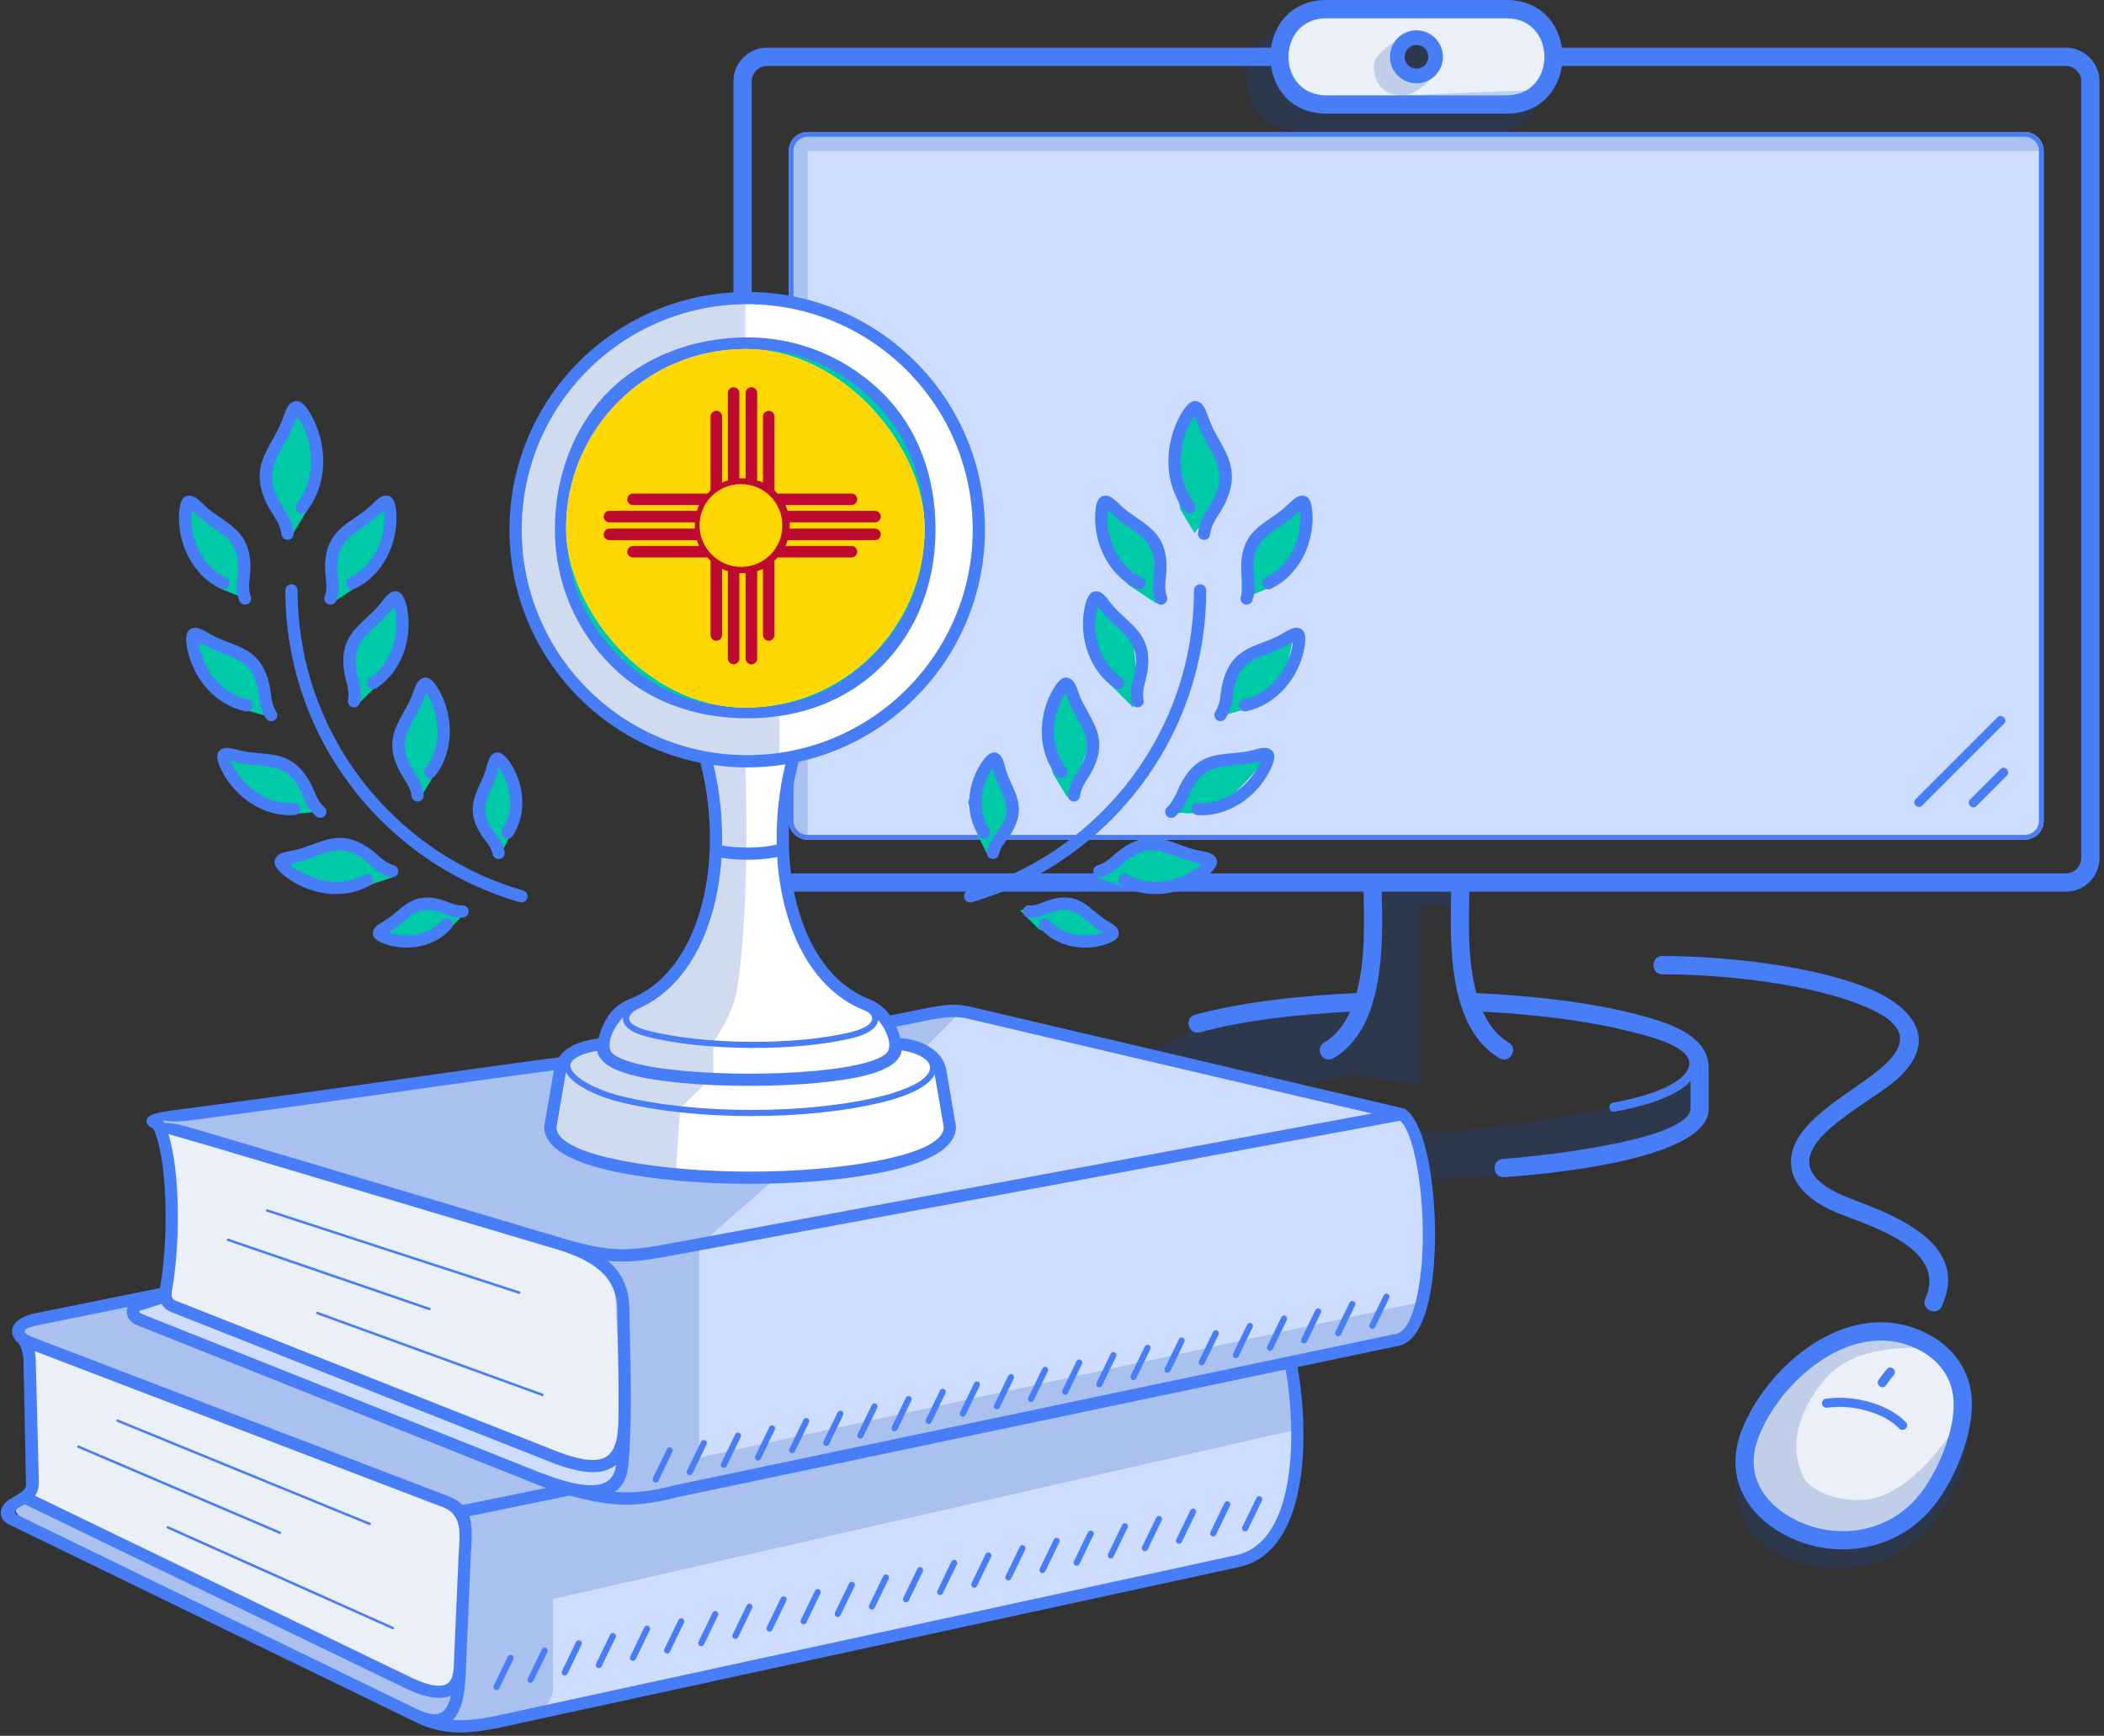 <svg width="223" height="184" viewBox="0 0 223 184" fill="none" xmlns="http://www.w3.org/2000/svg">
<rect x="0" y="0" width="223" height="184" fill="#333333" stroke="none"/>
<path d="M83.602 16C83.602 14.895 84.497 14 85.602 14H214.602C215.706 14 216.602 14.895 216.602 16V87C216.602 88.105 215.706 89 214.602 89H85.602C84.497 89 83.602 88.105 83.602 87V16Z" fill="#CEDDFF"/>
<path d="M101.462 107.083C101.224 107.028 100.977 107.017 100.735 107.051L15.602 119L61.539 132.337C61.907 132.443 62.235 132.653 62.487 132.94L65.107 135.934C65.426 136.299 65.602 136.767 65.602 137.251V152.681C65.602 153.481 65.125 154.204 64.389 154.519L62.863 155.174C62.376 155.383 61.825 155.389 61.332 155.192L17.627 137.71C17.283 137.573 16.909 137.533 16.544 137.596L3.059 139.921C2.767 139.971 2.508 140.14 2.344 140.386V140.386C1.962 140.959 2.206 141.738 2.847 141.99L47.334 159.501C48.099 159.802 48.602 160.54 48.602 161.362V177.146C48.602 177.964 48.104 178.699 47.344 179.003L46.92 179.173C46.399 179.381 45.813 179.361 45.308 179.117L3.217 158.797C2.839 158.615 2.391 158.658 2.055 158.91V158.91C1.387 159.411 1.48 160.439 2.227 160.812L44.405 181.902C44.536 181.967 44.673 182.018 44.815 182.053L48.156 182.889C48.449 182.962 48.755 182.968 49.051 182.906L131.519 165.622C131.899 165.542 132.248 165.354 132.523 165.079L135.673 161.928C135.953 161.649 136.143 161.293 136.22 160.906L137.542 154.299C137.581 154.101 137.591 153.898 137.57 153.697L136.785 146.245C136.68 145.246 137.331 144.325 138.307 144.091L148.056 141.751C148.709 141.594 149.24 141.121 149.469 140.49L150.999 136.283C151.067 136.095 151.107 135.899 151.117 135.699L151.583 126.376C151.595 126.127 151.561 125.879 151.483 125.643L149.395 119.38C149.209 118.822 148.787 118.374 148.24 118.155L146.745 117.557C146.649 117.519 146.551 117.488 146.451 117.465L101.462 107.083Z" fill="#CEDDFF"/>
<path fill-rule="evenodd" clip-rule="evenodd" d="M139.602 1L136.602 2.5L135.102 7L137.102 10L141.102 11.5H160.602L164.102 8.5L164.602 4.5L162.102 1H139.602ZM148.602 4.5L150.102 4L152.102 5V7.5L149.602 8L148.102 6.5L148.602 4.5Z" fill="#EBEFF8"/>
<path d="M203.102 142L199.102 141L193.102 143L186.602 149.5L184.602 155L186.602 160L192.102 163H199.102L204.102 159.5L207.602 152.5L208.102 147L206.102 143.5L203.102 142Z" fill="#EBEFF8"/>
<path d="M16.602 119.5L17.602 123.5L18.102 131L17.602 137.5L19.102 139L60.602 155H64.102L66.102 153L65.602 137L63.102 133.5L54.602 130.5L16.602 119.5Z" fill="#EBEFF8"/>
<path d="M2.602 142L3.102 145V158V159L45.102 179H48.102L49.102 161.5L48.102 159.5L2.602 142Z" fill="#EBEFF8"/>
<g style="mix-blend-mode:multiply" opacity="0.2">
<path d="M145.602 7C145.602 5.5 148.602 4 148.602 4H151.102L152.602 7C152.602 7 150.935 9.933 148.792 10.1L164.102 9.5C164.102 9.5 162.07 13.71 159.602 14H214.602L216.102 15L216.602 16H85.602V32.5L83.602 32V16L84.602 14.5L86.102 14H138.602C134.602 14 132.102 12 132.102 8C132.102 4.5 135.602 3 135.602 3L136.102 8.5L138.602 10.5L148.602 10.108C146.367 10.108 145.602 8.5 145.602 7Z" fill="#1B49AD"/>
<path d="M85.602 89V80.5L83.602 81V87L84.602 88.5L85.602 89Z" fill="#1B49AD"/>
<path d="M150.602 96H154.602V93.5H145.602V100L144.602 106L135.102 107L127.602 108.5L122.102 111.5L137.102 115L143.602 114L150.602 115V96Z" fill="#1B49AD"/>
<path d="M177.102 116L179.602 113L180.102 118L179.102 119.5C175.268 120.667 166.602 123.2 162.602 124C158.602 124.8 153.268 125 151.102 125L150.102 120H152.102C155.602 120 161.102 119 164.602 118.5C167.402 118.1 174.102 116.667 177.102 116Z" fill="#1B49AD"/>
<path d="M193.602 146C196.402 142.8 202.102 142.667 204.602 143L200.102 140.5L193.602 142L188.602 147C187.768 148.333 185.802 151.7 184.602 154.5C183.102 158 184.602 161.5 186.102 163C187.602 164.5 191.102 167 197.602 166C202.102 165.308 208.102 160 208.602 152L208.102 151L207.102 151.5C205.435 153.833 203.102 157 199.602 158.5C196.602 159.786 192.102 158.5 191.102 156.5C189.798 153.892 190.102 150 193.602 146Z" fill="#1B49AD"/>
</g>
<path d="M85.602 14.25H214.602C215.568 14.25 216.352 15.034 216.352 16V87C216.352 87.966 215.568 88.75 214.602 88.75H85.602C84.635 88.75 83.852 87.966 83.852 87V16C83.852 15.034 84.635 14.25 85.602 14.25Z" stroke="#477EF7" stroke-width="0.5"/>
<path d="M199.903 146.839C199.545 147.363 198.747 146.818 199.105 146.294C199.375 145.897 199.667 145.502 199.975 145.133C200.383 144.646 201.124 145.266 200.717 145.754C200.425 146.102 200.159 146.464 199.903 146.839ZM193.664 149.222C193.037 149.319 192.889 148.366 193.517 148.269C196.251 147.841 200.03 148.728 202.001 150.753C202.444 151.209 201.752 151.882 201.308 151.427C199.558 149.628 196.088 148.843 193.664 149.222ZM190.345 161.133C194.558 163.223 199.705 162.527 202.953 159.016C205.234 156.552 207.506 151.273 206.998 147.877C206.599 145.209 204.661 143.431 202.191 142.576C198.669 141.356 195.075 142.618 192.219 144.78C189.401 146.914 187.213 149.949 186.272 152.664C184.965 156.437 186.997 159.471 190.345 161.133ZM184.448 152.036C185.505 148.986 187.937 145.596 191.054 143.237C194.452 140.664 198.658 139.31 202.819 140.752C205.977 141.846 208.406 144.207 208.913 147.597C209.508 151.574 207.045 157.434 204.369 160.326C200.541 164.462 194.467 165.335 189.49 162.866C185.248 160.761 182.811 156.763 184.448 152.036ZM176.204 103.278C174.93 103.278 174.93 101.34 176.204 101.34C182.639 101.34 191.472 102.286 197.449 104.533C202.211 106.323 205.648 109.758 201.535 113.963C199.094 116.457 191.559 119.841 191.76 123.288C191.871 125.181 194.481 126.417 195.997 126.995C200.812 128.83 208.83 131.769 205.826 138.445C205.303 139.605 203.54 138.81 204.062 137.65C206.352 132.561 198.838 130.149 195.308 128.804C192.937 127.9 189.997 126.245 189.83 123.394C189.564 118.843 196.698 115.731 199.774 112.861C203.225 109.643 200.593 107.78 196.768 106.342C191.026 104.183 182.39 103.278 176.204 103.278ZM203.72 85.398C203.27 85.848 202.585 85.163 203.035 84.713L211.71 76.038C212.16 75.588 212.845 76.272 212.395 76.723L203.72 85.398ZM209.49 85.433C209.04 85.883 208.355 85.198 208.805 84.748L212.017 81.536C212.467 81.085 213.152 81.77 212.702 82.221L209.49 85.433ZM140.594 0H159.664C167.589 0 167.589 12.046 159.664 12.046H140.594C132.669 12.046 132.669 0 140.594 0ZM150.129 3.216C151.679 3.216 152.936 4.473 152.936 6.023C152.936 7.573 151.679 8.83 150.129 8.83C148.579 8.83 147.322 7.573 147.322 6.023C147.322 4.473 148.579 3.216 150.129 3.216ZM150.129 4.766C149.435 4.766 148.872 5.329 148.872 6.023C148.872 6.717 149.435 7.28 150.129 7.28C150.824 7.28 151.386 6.717 151.386 6.023C151.386 5.329 150.824 4.766 150.129 4.766ZM159.664 1.937H140.594C135.22 1.937 135.22 10.109 140.594 10.109H159.664C165.038 10.109 165.038 1.937 159.664 1.937Z" fill="#477EF7"/>
<path d="M173.102 109.427C169.092 108.357 163.534 107.573 157.166 107.235C157.789 108.624 158.668 109.779 159.901 110.506C160.995 111.147 160.019 112.812 158.925 112.171C153.491 108.971 153.683 100.184 153.804 94.645L153.806 94.517H146.452L146.455 94.645C146.576 100.183 146.767 108.971 141.333 112.171C140.24 112.812 139.263 111.147 140.357 110.506C141.591 109.779 142.469 108.624 143.093 107.235C137.877 107.511 132.222 108.077 127.172 109.422C125.943 109.746 125.451 107.877 126.68 107.553C132.09 106.112 138.194 105.528 143.781 105.267C144.68 101.909 144.601 98.22 144.527 94.755L144.521 94.517H83.429V92.58H218.962C219.853 92.58 220.586 91.847 220.586 90.956V8.616C220.586 7.725 219.853 6.992 218.962 6.992H165.102C163.827 6.992 163.827 5.054 165.102 5.054H218.962C220.923 5.054 222.524 6.655 222.524 8.616V90.956C222.524 92.917 220.923 94.517 218.962 94.517H155.737L155.732 94.756C155.658 98.221 155.579 101.91 156.478 105.267C163.312 105.587 169.302 106.412 173.594 107.557C176.459 108.322 181.097 109.583 181.1 113.21L181.103 117.127C181.103 117.496 181.126 117.794 181.03 118.162C179.745 123.089 163.545 124.493 159.435 124.783C158.166 124.873 158.03 122.943 159.299 122.853C162.491 122.628 177.493 121.097 179.071 117.957C179.198 117.705 179.173 117.489 179.173 117.219L179.171 114.61C177.402 116.48 173.554 117.41 171.141 117.832C170.514 117.942 170.348 116.988 170.975 116.879C173.037 116.518 177.703 115.463 178.853 113.439C180.212 111.047 174.478 109.794 173.102 109.427Z" fill="#477EF7"/>
<path d="M77.735 31.907V8.616C77.735 6.655 79.336 5.054 81.297 5.054H134.719C135.994 5.054 135.994 6.992 134.719 6.992H81.297C80.405 6.992 79.672 7.725 79.672 8.616V31.907H77.735Z" fill="#477EF7"/>
<path d="M72.602 32.5L78.602 31.5L84.102 32L89.602 34L95.602 38L100.102 43.5L103.102 49.5L103.602 57.5L102.102 65.5L98.102 71.5L91.602 77.5L84.102 80.5L83.102 88V93.5L84.602 98.5L87.102 103L91.102 106L93.602 107.5L94.602 110.5H96.102L99.102 112L100.602 119.5L98.102 122.5L87.102 124.5H71.602L62.602 123L59.102 121.5L58.102 119.5L59.102 113.5L60.602 111.5L63.602 110.5L65.602 107.5L67.602 106.5L72.102 102L75.102 95.5L75.602 87.5L74.602 80.5L65.602 77L57.602 69L54.602 59.5L55.102 51.5L57.602 43.5L61.102 39.5L67.102 34.5L72.602 32.5Z" fill="white"/>
<path d="M99.102 56C99.102 67.046 90.423 76 79.102 76C67.78 76 59.102 67.046 59.102 56C59.102 44.954 67.78 36 79.102 36C90.423 36 99.102 44.954 99.102 56Z" fill="#00C9A7"/>
<path d="M49.602 96.5L45.102 95.5L41.602 97.5L40.602 99L43.102 100L47.602 98.5L49.102 97L49.602 96.5Z" fill="#00C9A7"/>
<path d="M53.102 90.5L54.102 88.5L55.102 85L53.102 80.5L52.102 81.5L50.602 86.5L53.102 90.5Z" fill="#00C9A7"/>
<path d="M44.602 73L42.102 78.5L43.602 82.5L44.602 84.5L46.102 82L47.102 78L45.602 73.5L44.602 73Z" fill="#00C9A7"/>
<path d="M37.602 75L40.102 72.5L42.602 68V64H41.602L37.602 68L37.102 72.5L37.602 75Z" fill="#00C9A7"/>
<path d="M35.102 64L38.102 62L40.602 59L41.102 53.5L39.102 54.5L35.602 57.5L35.102 62V64Z" fill="#00C9A7"/>
<path d="M31.102 56.5L32.602 54L33.602 49.5L32.602 45L31.602 43.5L30.602 44.5L28.102 50L29.102 54L31.102 56.5Z" fill="#00C9A7"/>
<path d="M26.102 63.5L23.602 62.5L20.102 58.5L19.602 54L20.102 53L24.602 56.5L26.102 60V63.5Z" fill="#00C9A7"/>
<path d="M28.602 76L25.102 75L21.602 72L20.602 67.5L22.102 68L26.602 70L28.602 76Z" fill="#00C9A7"/>
<path d="M34.102 86.5L33.602 86C32.935 86.167 31.202 86.4 29.602 86C28.002 85.6 24.935 82.167 23.602 80.5L24.602 80L30.102 81L32.102 82.5L34.102 86V86.5Z" fill="#00C9A7"/>
<path d="M41.602 93L38.602 94L32.602 93.5L30.102 91.5L32.602 90.5L36.102 89.5L39.102 90.5L41.602 93Z" fill="#00C9A7"/>
<path d="M108.102 96.5L112.602 95.5L116.102 97.5L117.102 99L114.602 100L110.102 98.5L108.602 97L108.102 96.5Z" fill="#00C9A7"/>
<path d="M104.602 90.5L103.602 88.5L102.602 85L104.602 80.5L105.602 81.5L107.102 86.5L104.602 90.5Z" fill="#00C9A7"/>
<path d="M113.102 73L115.602 78.5L114.102 82.5L113.102 84.5L111.602 82L110.602 78L112.102 73.5L113.102 73Z" fill="#00C9A7"/>
<path d="M120.102 75L117.602 72.5L115.102 68V64H116.102L120.102 68L120.602 72.5L120.102 75Z" fill="#00C9A7"/>
<path d="M122.602 64L119.602 62L117.102 59L116.602 53.5L118.602 54.5L122.102 57.5L122.602 62V64Z" fill="#00C9A7"/>
<path d="M126.602 56.5L125.102 54L124.102 49.5L125.102 45L126.102 43.5L127.102 44.5L129.602 50L128.602 54L126.602 56.5Z" fill="#00C9A7"/>
<path d="M131.602 63.5L134.102 62.5L137.602 58.5L138.102 54L137.602 53L133.102 56.5L131.602 60V63.5Z" fill="#00C9A7"/>
<path d="M129.102 76L132.602 75L136.102 72L137.102 67.5L135.602 68L131.102 70L129.102 76Z" fill="#00C9A7"/>
<path d="M123.602 86.5L124.102 86C124.768 86.167 126.502 86.4 128.102 86C129.702 85.6 132.768 82.167 134.102 80.5L133.102 80L127.602 81L125.602 82.5L123.602 86V86.5Z" fill="#00C9A7"/>
<path d="M116.102 93L119.102 94L125.102 93.5L127.602 91.5L125.102 90.5L121.602 89.5L118.602 90.5L116.102 93Z" fill="#00C9A7"/>
<g style="mix-blend-mode:multiply" opacity="0.2">
<path d="M78.999 31.5V36L71.602 37.5L65.102 41.5L61.602 46.5L59.102 53.5L59.602 60.5L62.102 66.5L66.602 72L74.102 75.5L79.602 76H82.602V80.5L78.999 81C78.999 81 79.602 95.5 78.102 105C77.704 107.515 75.602 110.5 75.602 110.5V114L72.102 117.5L71.602 124.5L70.44 124.355L70.602 125H82.102L74.102 132V154.5L150.602 138L149.102 142L136.602 144.5L137.602 151.5L58.602 169.5V179.5L57.602 181.5L49.102 183.5L44.602 182L0.602 161V159.5L2.602 159L44.602 179H48.102L49.102 161L46.602 159L2.602 142L1.602 140.5L15.602 137.5L14.102 139L24.602 143.5L61.102 158L64.602 157.5L66.102 154.5L65.102 135.5L62.602 133L16.102 119L58.602 112.5L59.39 112.988L59.602 112L63.602 110.5L65.102 107.5L69.102 105L72.602 101.5L75.602 94.5V87.5L74.602 80L69.102 78.5L61.102 73L56.102 65L54.602 57L55.102 50L59.102 42L65.102 36L72.602 32.5L78.999 31.5Z" fill="#1B49AD"/>
<path d="M97.602 111.5L101.602 107.5L100.602 107L94.102 108L94.602 110.5L97.602 111.5Z" fill="#1B49AD"/>
</g>
<path d="M148.723 117.483C148.792 117.5 148.857 117.527 148.916 117.565L148.92 117.566C150.21 118.396 151.15 121.153 151.652 124.548C152.073 127.402 152.21 130.749 152 133.759C151.834 136.12 151.199 142.223 148.086 142.692L137.539 144.906C138.281 149.312 138.497 154.854 137.344 159.155C136.396 162.69 134.53 165.416 131.296 166.119L52.484 183.233L52.464 183.236C50.787 183.549 49.33 183.712 47.928 183.611C46.399 183.5 45.042 183.081 43.695 182.373L0.995 161.616L0.994 161.617C-0.097 161.097 -0.207 160.063 0.64 159.229C0.944 158.931 1.525 158.647 2.005 158.336C2.938 157.732 2.758 157.555 2.738 156.546L2.489 144.092C2.484 143.844 2.426 143.586 2.367 143.335C2.269 142.914 2.121 142.531 1.902 142.32C1.895 142.313 1.888 142.306 1.881 142.299C1.764 142.196 1.666 142.091 1.586 141.984C1.34 141.656 1.248 141.311 1.296 140.963C1.341 140.632 1.512 140.328 1.796 140.065C2.199 139.692 2.866 139.387 3.739 139.21L16.956 136.533C16.96 136.514 16.963 136.494 16.967 136.475C17.47 133.627 17.66 129.962 17.5 126.653C17.36 123.754 16.956 121.15 16.264 119.654C15.773 119.417 15.526 119.168 15.53 118.844C15.54 118.047 16.893 117.874 19.662 117.521C20.445 117.421 21.366 117.304 22.553 117.143H22.555C27.052 116.544 31.503 115.928 35.91 115.319C42.128 114.459 52.484 112.944 59.263 112.08C59.617 112.035 59.941 112.286 59.986 112.641C60.03 112.995 59.779 113.319 59.425 113.364C52.84 114.203 42.395 115.73 36.088 116.603C31.81 117.194 27.489 117.792 22.725 118.426C21.69 118.567 20.682 118.696 19.824 118.805C18.564 118.966 17.709 118.818 17.244 118.765C17.282 118.808 17.316 118.856 17.343 118.909C17.36 118.942 17.376 118.976 17.392 119.01C17.837 119.032 18.54 119.072 19.493 119.342C20.412 119.602 21.526 119.918 22.784 120.292L57.484 130.622C57.649 130.67 57.737 130.696 57.824 130.721C58.426 130.895 59.052 131.075 59.68 131.276C65.171 132.904 66.829 132.595 72.066 131.618C72.357 131.564 72.66 131.507 72.975 131.449L145.415 118.038L102.677 108.007C101.126 107.643 100.123 107.855 98.682 108.087C98.539 108.11 94.83 108.87 94.677 108.893C93.832 109.016 93.645 107.732 94.489 107.609C94.712 107.575 98.483 106.805 98.682 106.773C100.268 106.514 101.175 106.322 102.973 106.744L148.717 117.48L148.723 117.483ZM128.253 56.672C128.202 57.026 127.874 57.273 127.519 57.222C127.165 57.172 126.919 56.844 126.969 56.489C127.138 55.312 127.554 54.659 128.028 53.914C128.319 53.456 128.636 52.959 128.915 52.246C129.726 50.173 128.921 48.74 128.068 47.223C127.698 46.563 127.319 45.89 127.026 45.119C126.973 44.979 126.914 44.818 126.859 44.664C126.669 44.145 126.615 43.977 126.296 44.529C125.488 45.924 125.074 47.573 125.134 49.191C125.19 50.694 125.657 52.166 126.6 53.374C126.82 53.655 126.77 54.062 126.489 54.282C126.207 54.502 125.8 54.452 125.58 54.17C124.46 52.736 123.905 51 123.84 49.236C123.771 47.377 124.247 45.482 125.174 43.879C125.932 42.57 126.541 42.301 127.156 42.657C127.601 42.914 127.814 43.5 128.076 44.223C128.125 44.356 128.175 44.495 128.239 44.662C128.493 45.331 128.85 45.966 129.2 46.589C130.206 48.38 131.157 50.072 130.123 52.718C129.803 53.534 129.447 54.094 129.119 54.609C128.727 55.225 128.383 55.765 128.253 56.672ZM105.872 90.556C105.792 90.905 105.444 91.123 105.096 91.044C104.747 90.964 104.529 90.616 104.608 90.267C104.815 89.368 105.174 88.898 105.582 88.361C105.825 88.042 106.089 87.695 106.327 87.211C107.021 85.796 106.53 84.719 106.01 83.58C105.77 83.056 105.526 82.52 105.357 81.934C105.222 81.462 105.3 81.243 104.977 81.772C104.417 82.691 104.081 83.731 104.031 84.79C103.981 85.874 104.227 86.96 104.831 87.882C105.028 88.182 104.944 88.584 104.644 88.781C104.344 88.977 103.942 88.893 103.746 88.593C102.985 87.432 102.675 86.078 102.737 84.735C102.803 83.319 103.283 81.913 104.086 80.76C104.799 79.736 105.341 79.572 105.863 79.935C106.227 80.189 106.356 80.662 106.514 81.245C106.546 81.366 106.581 81.492 106.606 81.579C106.753 82.092 106.972 82.572 107.187 83.042C107.838 84.468 108.453 85.815 107.488 87.779C107.188 88.39 106.888 88.785 106.612 89.147C106.294 89.565 106.016 89.931 105.872 90.556ZM114.468 84.406C114.418 84.761 114.089 85.007 113.735 84.957C113.38 84.906 113.134 84.578 113.184 84.224C113.336 83.169 113.707 82.586 114.13 81.922C114.385 81.521 114.662 81.086 114.906 80.463C115.608 78.668 114.906 77.419 114.163 76.097C113.835 75.513 113.5 74.916 113.239 74.23C113.193 74.109 113.141 73.966 113.091 73.829C113.044 73.698 112.957 73.332 112.732 73.721C112.026 74.939 111.665 76.38 111.717 77.793C111.766 79.104 112.173 80.387 112.995 81.439C113.215 81.721 113.165 82.127 112.883 82.347C112.601 82.567 112.195 82.517 111.975 82.236C110.976 80.957 110.482 79.41 110.423 77.839C110.362 76.184 110.785 74.497 111.611 73.071C112.307 71.868 112.878 71.626 113.463 71.965C113.879 72.206 114.072 72.735 114.308 73.387C114.351 73.503 114.395 73.624 114.451 73.773C114.673 74.358 114.987 74.916 115.295 75.463C116.192 77.059 117.039 78.568 116.113 80.935C115.829 81.661 115.512 82.159 115.221 82.617C114.88 83.153 114.581 83.623 114.468 84.406ZM121.212 74.223C121.273 74.576 121.037 74.912 120.684 74.974C120.331 75.035 119.995 74.799 119.933 74.446C119.75 73.399 119.922 72.73 120.117 71.966C120.236 71.505 120.364 71.004 120.402 70.339C120.512 68.413 119.457 67.444 118.34 66.418C117.846 65.964 117.341 65.5 116.882 64.931C116.82 64.855 116.716 64.722 116.616 64.594C116.534 64.489 116.334 64.166 116.242 64.604C115.95 65.981 116.054 67.462 116.543 68.789C116.996 70.021 117.781 71.115 118.888 71.858C119.185 72.057 119.264 72.459 119.065 72.756C118.866 73.053 118.464 73.132 118.167 72.933C116.819 72.028 115.868 70.711 115.325 69.236C114.753 67.683 114.631 65.948 114.973 64.335C115.262 62.974 115.73 62.567 116.391 62.708C116.86 62.807 117.208 63.251 117.636 63.798C117.702 63.882 117.772 63.971 117.891 64.119C118.286 64.608 118.757 65.04 119.218 65.464C120.566 66.703 121.841 67.873 121.696 70.41C121.651 71.191 121.505 71.761 121.371 72.286C121.213 72.9 121.075 73.44 121.212 74.223ZM123.679 63.246C123.79 63.587 123.603 63.953 123.263 64.063C122.922 64.174 122.557 63.988 122.446 63.647C122.113 62.635 122.187 61.949 122.27 61.168C122.321 60.695 122.376 60.181 122.318 59.515C122.15 57.594 120.967 56.788 119.715 55.934C119.165 55.558 118.602 55.175 118.06 54.672C117.877 54.502 117.81 54.439 117.747 54.379C117.521 54.187 117.406 53.991 117.377 54.439C117.286 55.846 117.601 57.297 118.275 58.538C118.901 59.692 119.836 60.662 121.039 61.239C121.361 61.393 121.498 61.779 121.344 62.101C121.19 62.424 120.803 62.56 120.481 62.406C119.018 61.704 117.888 60.538 117.139 59.157C116.348 57.7 115.977 56.001 116.083 54.358C116.173 52.969 116.577 52.499 117.251 52.542C117.732 52.573 118.139 52.962 118.64 53.44C118.772 53.566 118.909 53.697 118.938 53.724C119.393 54.145 119.925 54.508 120.446 54.863C121.96 55.896 123.39 56.872 123.612 59.403C123.68 60.18 123.617 60.766 123.559 61.305C123.491 61.938 123.432 62.494 123.679 63.246ZM132.744 63.647C132.633 63.988 132.268 64.174 131.927 64.063C131.587 63.953 131.4 63.587 131.511 63.246C131.758 62.494 131.699 61.938 131.631 61.305C131.573 60.766 131.511 60.18 131.579 59.403C131.8 56.872 133.23 55.896 134.744 54.863C135.265 54.508 135.797 54.145 136.252 53.724C136.282 53.696 136.418 53.566 136.55 53.44C137.051 52.962 137.458 52.573 137.939 52.542C138.613 52.499 139.017 52.969 139.107 54.358C139.213 56.001 138.842 57.7 138.051 59.157C137.302 60.538 136.172 61.704 134.709 62.406C134.387 62.56 134 62.424 133.846 62.101C133.692 61.779 133.829 61.393 134.151 61.239C135.354 60.662 136.289 59.692 136.915 58.538C137.589 57.297 137.904 55.846 137.813 54.439C137.784 53.991 137.784 54.158 137.443 54.379C137.38 54.439 137.312 54.503 137.13 54.672C136.588 55.175 136.025 55.558 135.475 55.934C134.223 56.788 133.04 57.594 132.872 59.515C132.814 60.181 132.869 60.695 132.92 61.168C133.003 61.949 133.077 62.635 132.744 63.647ZM129.904 76.143C129.716 76.447 129.317 76.541 129.013 76.353C128.709 76.165 128.615 75.767 128.803 75.463C129.218 74.792 129.29 74.237 129.373 73.605C129.443 73.07 129.519 72.489 129.769 71.744C130.578 69.333 132.197 68.72 133.91 68.071C134.492 67.851 135.086 67.626 135.64 67.316C135.8 67.226 135.9 67.168 135.997 67.112C136.597 66.764 137.084 66.481 137.555 66.563C138.223 66.679 138.507 67.231 138.269 68.6C137.986 70.225 137.229 71.791 136.12 73.021C135.066 74.189 133.694 75.058 132.106 75.397C131.756 75.472 131.412 75.248 131.338 74.898C131.263 74.547 131.487 74.203 131.838 74.129C133.142 73.85 134.277 73.127 135.156 72.153C136.103 71.103 136.749 69.767 136.99 68.382C137.067 67.942 136.93 68.125 136.646 68.233C136.51 68.312 136.367 68.395 136.274 68.447C135.643 68.8 134.998 69.045 134.367 69.284C132.949 69.821 131.61 70.328 130.997 72.155C130.786 72.783 130.718 73.299 130.657 73.772C130.555 74.551 130.466 75.234 129.904 76.143ZM124.58 86.528C124.316 86.77 123.906 86.753 123.664 86.49C123.422 86.226 123.439 85.816 123.702 85.574C124.284 85.039 124.504 84.526 124.754 83.941C124.966 83.445 125.196 82.905 125.64 82.254C127.071 80.153 128.795 80 130.62 79.839C131.248 79.784 131.89 79.727 132.49 79.582C132.666 79.54 132.78 79.51 132.889 79.482C133.56 79.31 134.104 79.17 134.538 79.377C135.147 79.669 135.27 80.276 134.671 81.53C133.959 83.017 132.806 84.32 131.406 85.203C130.076 86.042 128.521 86.508 126.903 86.406C126.545 86.383 126.274 86.075 126.296 85.718C126.319 85.361 126.627 85.089 126.984 85.112C128.317 85.196 129.607 84.807 130.716 84.107C131.912 83.353 132.896 82.241 133.503 80.972C133.718 80.519 133.51 80.731 132.794 80.841C132.073 81.014 131.395 81.074 130.731 81.133C129.221 81.266 127.795 81.392 126.71 82.985C126.338 83.532 126.134 84.009 125.946 84.448C125.637 85.172 125.366 85.806 124.58 86.528ZM116.707 92.966C116.365 93.069 116.004 92.876 115.9 92.534C115.797 92.192 115.99 91.831 116.332 91.728C117.08 91.499 117.502 91.128 117.982 90.706C118.385 90.352 118.823 89.967 119.51 89.567C121.704 88.29 123.325 88.896 125.041 89.538C125.622 89.755 126.216 89.977 126.842 90.11C126.949 90.133 127.1 90.163 127.243 90.191C127.924 90.325 128.475 90.433 128.779 90.81C129.203 91.335 129.052 91.937 127.969 92.81C126.686 93.845 125.084 94.523 123.438 94.716C121.879 94.9 120.276 94.649 118.859 93.857C118.547 93.684 118.434 93.29 118.608 92.977C118.782 92.665 119.176 92.552 119.489 92.726C120.654 93.376 121.986 93.581 123.291 93.428C124.695 93.263 126.062 92.684 127.157 91.8C127.526 91.56 127.292 91.57 126.573 91.379C125.87 91.229 125.223 90.987 124.589 90.751C123.169 90.22 121.827 89.718 120.159 90.689C119.593 91.018 119.2 91.363 118.839 91.68C118.251 92.198 117.735 92.651 116.707 92.966ZM109.041 97.26C108.684 97.245 108.407 96.943 108.422 96.586C108.438 96.228 108.74 95.951 109.097 95.967C109.677 95.993 110.064 95.839 110.505 95.664C110.898 95.507 111.326 95.337 111.937 95.223C113.931 94.851 114.978 95.734 116.086 96.668C116.444 96.969 116.81 97.277 117.231 97.536C117.372 97.623 117.437 97.662 117.498 97.698C117.984 97.987 118.378 98.222 118.519 98.625C118.722 99.207 118.437 99.667 117.321 100.057C116.094 100.486 114.726 100.565 113.454 100.273C112.243 99.996 111.114 99.382 110.267 98.415C110.032 98.146 110.059 97.737 110.328 97.501C110.597 97.266 111.006 97.293 111.241 97.562C111.897 98.312 112.784 98.79 113.743 99.01C114.625 99.213 115.553 99.148 116.439 98.972C117.099 98.841 116.854 98.853 116.339 98.505C115.952 98.245 115.6 97.948 115.254 97.657C114.387 96.926 113.568 96.236 112.171 96.497C111.682 96.588 111.317 96.733 110.981 96.867C110.402 97.097 109.893 97.299 109.041 97.26ZM126.546 62.587C126.546 62.229 126.837 61.938 127.196 61.938C127.554 61.938 127.845 62.229 127.845 62.587C127.845 70.331 125.283 77.479 120.961 83.231C116.536 89.119 110.263 93.541 103.002 95.636C102.659 95.734 102.301 95.535 102.203 95.192C102.105 94.849 102.304 94.491 102.647 94.393C109.631 92.377 115.666 88.122 119.926 82.455C124.083 76.924 126.546 70.044 126.546 62.587ZM31.122 56.489C31.173 56.844 30.926 57.172 30.572 57.222C30.217 57.273 29.889 57.026 29.839 56.672C29.709 55.765 29.364 55.225 28.973 54.609C28.645 54.094 28.288 53.534 27.969 52.718C26.934 50.072 27.885 48.38 28.892 46.589C29.241 45.967 29.598 45.331 29.853 44.662C29.916 44.495 29.967 44.356 30.015 44.223C30.277 43.501 30.491 42.914 30.935 42.657C31.55 42.301 32.16 42.57 32.917 43.879C33.845 45.482 34.32 47.377 34.251 49.236C34.186 51.001 33.632 52.736 32.511 54.17C32.291 54.452 31.884 54.502 31.603 54.282C31.321 54.062 31.271 53.655 31.491 53.374C32.435 52.166 32.902 50.694 32.957 49.191C33.017 47.573 32.603 45.924 31.796 44.529C31.442 44.001 31.393 44.332 31.065 45.119C30.772 45.89 30.394 46.564 30.023 47.223C29.171 48.74 28.365 50.173 29.176 52.246C29.455 52.959 29.772 53.456 30.063 53.914C30.537 54.659 30.953 55.312 31.122 56.489ZM53.483 90.267C53.563 90.616 53.345 90.964 52.996 91.044C52.647 91.124 52.299 90.905 52.219 90.556C52.075 89.931 51.797 89.565 51.479 89.148C51.203 88.785 50.903 88.39 50.603 87.779C49.638 85.815 50.254 84.468 50.904 83.042C51.119 82.572 51.338 82.092 51.486 81.579C51.511 81.492 51.545 81.366 51.578 81.246C51.736 80.662 51.864 80.189 52.228 79.935C52.75 79.572 53.292 79.736 54.005 80.76C54.808 81.913 55.288 83.319 55.354 84.735C55.417 86.078 55.106 87.432 54.346 88.593C54.15 88.893 53.748 88.977 53.448 88.781C53.148 88.584 53.064 88.182 53.26 87.882C53.864 86.96 54.111 85.874 54.06 84.79C54.012 83.757 53.694 82.727 53.159 81.839C52.765 81.185 52.947 81.193 52.734 81.934C52.565 82.521 52.321 83.056 52.082 83.58C51.561 84.719 51.07 85.796 51.765 87.211C52.003 87.695 52.267 88.042 52.509 88.361C52.918 88.898 53.276 89.368 53.483 90.267ZM44.907 84.224C44.957 84.578 44.711 84.906 44.356 84.957C44.002 85.007 43.674 84.761 43.623 84.406C43.511 83.623 43.212 83.153 42.87 82.617C42.579 82.159 42.262 81.661 41.978 80.935C41.052 78.567 41.9 77.059 42.797 75.463C43.104 74.916 43.418 74.357 43.64 73.773C43.697 73.624 43.741 73.503 43.783 73.387C44.02 72.735 44.212 72.206 44.628 71.965C45.213 71.626 45.784 71.868 46.481 73.071C47.306 74.497 47.73 76.184 47.668 77.839C47.61 79.41 47.116 80.957 46.117 82.236C45.897 82.517 45.49 82.567 45.208 82.347C44.927 82.127 44.877 81.721 45.097 81.439C45.919 80.387 46.325 79.104 46.374 77.793C46.427 76.38 46.065 74.94 45.359 73.721C45.159 73.353 45.064 73.768 44.853 74.23C44.592 74.916 44.256 75.513 43.928 76.097C43.185 77.419 42.484 78.668 43.186 80.463C43.429 81.086 43.707 81.521 43.961 81.922C44.385 82.586 44.756 83.169 44.907 84.224ZM38.158 74.446C38.097 74.799 37.76 75.035 37.407 74.974C37.054 74.912 36.818 74.576 36.88 74.223C37.017 73.44 36.878 72.901 36.721 72.286C36.586 71.761 36.44 71.191 36.395 70.41C36.251 67.873 37.525 66.703 38.873 65.464C39.334 65.04 39.806 64.608 40.2 64.12C40.32 63.971 40.389 63.883 40.455 63.798C40.883 63.251 41.231 62.807 41.7 62.708C42.362 62.568 42.83 62.975 43.118 64.335C43.46 65.948 43.339 67.683 42.766 69.236C42.223 70.711 41.272 72.028 39.924 72.934C39.627 73.133 39.225 73.053 39.026 72.756C38.827 72.459 38.906 72.057 39.203 71.858C40.31 71.115 41.095 70.021 41.548 68.79C42.038 67.462 42.141 65.981 41.849 64.604C41.791 64.218 41.554 64.611 41.209 64.931C40.75 65.501 40.245 65.964 39.751 66.418C38.634 67.444 37.579 68.413 37.689 70.339C37.727 71.004 37.856 71.505 37.974 71.966C38.17 72.73 38.341 73.399 38.158 74.446ZM35.645 63.647C35.535 63.988 35.169 64.174 34.828 64.063C34.488 63.953 34.302 63.587 34.412 63.246C34.66 62.494 34.6 61.939 34.532 61.305C34.474 60.766 34.412 60.18 34.48 59.404C34.702 56.872 36.132 55.896 37.645 54.864C38.166 54.508 38.699 54.145 39.153 53.724C39.182 53.697 39.319 53.566 39.451 53.44C39.952 52.962 40.359 52.574 40.84 52.542C41.514 52.499 41.918 52.969 42.008 54.358C42.114 56.001 41.744 57.7 40.953 59.157C40.203 60.538 39.074 61.704 37.61 62.406C37.288 62.56 36.902 62.424 36.748 62.102C36.593 61.779 36.73 61.393 37.052 61.239C38.255 60.662 39.19 59.692 39.816 58.538C40.49 57.297 40.805 55.846 40.714 54.439C40.697 53.996 40.411 54.324 40.031 54.672C39.489 55.175 38.927 55.559 38.376 55.934C37.124 56.788 35.942 57.595 35.774 59.515C35.715 60.181 35.77 60.696 35.821 61.168C35.905 61.95 35.978 62.635 35.645 63.647ZM26.58 63.246C26.691 63.587 26.505 63.953 26.164 64.063C25.824 64.174 25.458 63.988 25.347 63.647C25.015 62.635 25.088 61.949 25.172 61.168C25.222 60.696 25.277 60.181 25.219 59.515C25.051 57.594 23.868 56.788 22.616 55.934C22.066 55.558 21.504 55.175 20.961 54.672C20.704 54.431 20.317 53.848 20.279 54.439C20.188 55.846 20.503 57.297 21.176 58.538C21.803 59.692 22.737 60.662 23.941 61.239C24.263 61.393 24.399 61.779 24.245 62.102C24.091 62.424 23.705 62.56 23.382 62.406C21.919 61.704 20.79 60.538 20.04 59.157C19.249 57.7 18.879 56.001 18.985 54.358C19.074 52.969 19.479 52.499 20.152 52.542C20.633 52.574 21.04 52.962 21.541 53.44C21.673 53.566 21.81 53.696 21.839 53.724C22.294 54.145 22.826 54.508 23.347 54.864C24.861 55.896 26.291 56.872 26.513 59.403C26.581 60.18 26.518 60.766 26.46 61.305C26.392 61.939 26.333 62.494 26.58 63.246ZM29.289 75.463C29.477 75.767 29.382 76.165 29.078 76.353C28.774 76.541 28.375 76.447 28.188 76.143C27.626 75.235 27.536 74.551 27.435 73.772C27.373 73.299 27.305 72.783 27.095 72.155C26.481 70.328 25.142 69.821 23.725 69.284C23.093 69.045 22.448 68.801 21.817 68.447C20.939 68.065 20.998 68.066 21.221 68.94C21.522 70.123 22.117 71.245 22.936 72.153C23.814 73.127 24.949 73.85 26.254 74.129C26.604 74.203 26.828 74.547 26.753 74.898C26.679 75.248 26.335 75.472 25.985 75.397C24.397 75.058 23.025 74.189 21.972 73.021C20.863 71.791 20.105 70.225 19.822 68.6C19.584 67.231 19.869 66.679 20.536 66.563C21.008 66.481 21.494 66.764 22.095 67.112C22.191 67.168 22.291 67.226 22.451 67.316C23.006 67.626 23.6 67.851 24.181 68.071C25.894 68.72 27.513 69.333 28.322 71.744C28.573 72.489 28.648 73.07 28.718 73.605C28.801 74.237 28.873 74.792 29.289 75.463ZM34.389 85.574C34.653 85.816 34.67 86.226 34.427 86.49C34.185 86.753 33.775 86.77 33.511 86.528C32.726 85.806 32.454 85.172 32.145 84.448C31.958 84.009 31.754 83.532 31.381 82.985C30.297 81.392 28.87 81.266 27.36 81.133C26.696 81.074 26.018 81.014 25.297 80.841C25.193 80.815 25.034 80.775 24.882 80.736C24.462 80.628 24.121 80.54 24.111 80.544C23.969 80.613 24.4 80.579 24.588 80.972C25.195 82.241 26.179 83.353 27.375 84.107C28.485 84.807 29.774 85.196 31.107 85.112C31.465 85.089 31.772 85.361 31.795 85.718C31.817 86.075 31.546 86.383 31.189 86.405C29.57 86.508 28.015 86.042 26.685 85.203C25.285 84.32 24.132 83.017 23.421 81.53C22.821 80.276 22.944 79.669 23.553 79.377C23.987 79.17 24.531 79.31 25.202 79.482C25.311 79.51 25.425 79.54 25.602 79.582C26.202 79.727 26.843 79.784 27.472 79.839C29.296 80 31.02 80.153 32.452 82.254C32.895 82.905 33.126 83.445 33.338 83.941C33.588 84.526 33.807 85.039 34.389 85.574ZM41.76 91.728C42.101 91.831 42.294 92.192 42.191 92.534C42.087 92.876 41.726 93.069 41.384 92.966C40.357 92.651 39.84 92.198 39.252 91.68C38.891 91.363 38.498 91.018 37.932 90.689C36.264 89.718 34.922 90.22 33.502 90.751C32.869 90.987 32.221 91.229 31.518 91.379C30.536 91.648 30.63 91.83 31.571 92.261C32.618 92.74 33.657 93.293 34.8 93.428C36.106 93.581 37.438 93.376 38.603 92.726C38.915 92.552 39.309 92.665 39.483 92.977C39.657 93.29 39.544 93.684 39.232 93.857C37.815 94.649 36.212 94.9 34.653 94.716C33.008 94.523 31.405 93.845 30.122 92.81C29.04 91.937 28.888 91.335 29.312 90.81C29.616 90.433 30.168 90.325 30.848 90.191C30.992 90.163 31.142 90.133 31.249 90.11C31.875 89.977 32.469 89.755 33.051 89.538C34.766 88.896 36.387 88.29 38.582 89.567C39.268 89.967 39.706 90.352 40.109 90.706C40.59 91.128 41.011 91.499 41.76 91.728ZM48.994 95.967C49.351 95.951 49.654 96.228 49.669 96.586C49.684 96.943 49.407 97.245 49.05 97.26C48.198 97.299 47.69 97.097 47.11 96.867C46.774 96.733 46.409 96.588 45.921 96.497C44.523 96.236 43.704 96.926 42.837 97.657C42.516 97.928 42.189 98.203 41.834 98.449C41.213 98.881 40.829 98.815 41.947 99.039C42.736 99.197 43.565 99.19 44.348 99.01C45.307 98.79 46.194 98.312 46.85 97.562C47.086 97.293 47.495 97.266 47.764 97.501C48.032 97.737 48.06 98.146 47.824 98.415C46.977 99.382 45.849 99.996 44.638 100.273C43.365 100.565 41.997 100.486 40.77 100.057C39.654 99.667 39.369 99.206 39.572 98.625C39.713 98.222 40.108 97.987 40.593 97.698C40.654 97.662 40.719 97.623 40.861 97.536C41.282 97.277 41.647 96.969 42.005 96.668C43.113 95.734 44.161 94.851 46.154 95.223C46.765 95.337 47.193 95.507 47.587 95.664C48.028 95.839 48.414 95.993 48.994 95.967ZM30.246 62.587C30.246 62.229 30.537 61.938 30.896 61.938C31.255 61.938 31.545 62.229 31.545 62.587C31.545 70.044 34.009 76.924 38.166 82.455C42.425 88.122 48.46 92.377 55.444 94.393C55.787 94.491 55.986 94.849 55.888 95.192C55.79 95.535 55.432 95.734 55.089 95.636C47.828 93.54 41.556 89.119 37.131 83.231C32.808 77.479 30.246 70.331 30.246 62.587ZM66.787 107.624C66.23 108.493 67.93 109.048 68.507 109.202C74.419 110.771 84.31 110.863 90.264 109.387C91.096 109.181 91.705 108.906 92.075 108.597C92.788 107.999 92.351 107.385 91.644 107.11C87.575 105.521 84.842 101.732 83.434 97.007C82.861 95.083 82.508 93.002 82.374 90.85C81.539 91.019 80.581 91.113 79.617 91.134C78.526 91.157 77.421 91.088 76.474 90.931C76.335 93.053 75.984 95.107 75.418 97.007C74.109 101.4 71.654 104.985 68.045 106.743C67.573 106.973 67.09 107.152 66.787 107.624ZM93.083 108.129C93.077 108.17 93.07 108.211 93.06 108.252C92.987 108.554 92.795 108.839 92.491 109.094C92.049 109.464 91.35 109.786 90.419 110.017C84.366 111.517 74.353 111.424 68.343 109.828C67.463 109.595 65.921 109.003 66.031 107.854C65.186 108.656 63.877 110.965 65.106 111.817C65.566 112.136 66.246 112.408 67.073 112.641C72.628 114.202 86.231 114.202 91.786 112.641C92.613 112.408 93.293 112.136 93.753 111.817C94.912 111.013 93.798 108.962 93.083 108.129ZM76.531 89.628C77.429 89.79 78.514 89.863 79.591 89.84C80.561 89.819 81.519 89.719 82.319 89.536C82.259 86.722 82.566 83.821 83.238 81.023C81.922 81.236 80.572 81.346 79.196 81.346C77.986 81.346 76.796 81.261 75.631 81.096C76.299 83.901 76.599 86.809 76.531 89.628ZM63.432 110.078C63.593 109.437 63.836 108.74 64.221 108.082C64.751 107.179 65.54 106.369 66.736 105.902C70.397 104.473 72.877 100.994 74.175 96.636C75.583 91.911 75.6 86.172 74.236 80.858C69.267 79.866 64.825 77.413 61.378 73.966C56.818 69.406 53.997 63.106 53.997 56.147C53.997 49.189 56.818 42.889 61.378 38.329C65.938 33.769 72.238 30.948 79.196 30.948C86.155 30.948 92.454 33.769 97.015 38.329C101.575 42.889 104.395 49.189 104.395 56.147C104.395 63.106 101.575 69.406 97.015 73.966C93.68 77.3 89.415 79.705 84.642 80.756C83.252 86.099 83.26 91.88 84.677 96.636C85.975 100.994 88.455 104.473 92.116 105.902C93.312 106.369 94.101 107.179 94.631 108.082C95.008 108.726 95.249 109.408 95.409 110.037C97.354 110.143 99.817 111.167 100.269 113.269L100.274 113.295L101.313 119.335L101.321 119.441L101.321 119.478C101.298 121.995 97.581 123.501 93.01 124.364C85.068 125.863 73.937 125.863 65.995 124.364C61.425 123.501 57.708 121.996 57.685 119.478L57.685 119.441L57.692 119.335L58.731 113.295L58.734 113.282C58.962 112.093 59.739 111.315 60.755 110.81C61.556 110.412 62.506 110.194 63.432 110.078ZM99.06 113.885C98.322 115.495 95.115 116.451 93.573 116.829C85.55 118.8 73.763 118.8 65.74 116.829C63.705 116.33 61.837 115.497 60.777 114.595C60.421 114.292 60.15 113.976 59.986 113.656L58.98 119.501C59.037 121.193 62.267 122.341 66.234 123.09C74.016 124.56 84.989 124.56 92.772 123.09C96.739 122.341 99.969 121.193 100.026 119.501L99.06 113.885ZM61.196 114.103C62.18 114.941 63.949 115.722 65.895 116.2C73.809 118.144 85.504 118.144 93.419 116.2C94.687 115.889 97.931 114.943 98.491 113.572C99.061 112.177 96.521 111.441 95.573 111.347C95.483 111.952 95.099 112.459 94.489 112.882C93.903 113.289 93.093 113.62 92.136 113.889C86.365 115.511 72.494 115.511 66.723 113.889C65.766 113.62 64.956 113.289 64.37 112.882C63.779 112.472 63.4 111.983 63.295 111.403C62.596 111.509 61.906 111.685 61.329 111.972C60.183 112.541 60.182 113.24 61.196 114.103ZM79.196 37C73.746 37 69.571 38.928 65.999 42.5C62.428 46.072 60.08 50.697 60.08 56.147C60.08 61.598 62.008 65.928 65.58 69.5C69.152 73.072 73.746 75 79.196 75C84.647 75 88.928 73.072 92.499 69.5C96.071 65.928 97.999 61.598 97.999 56.147C97.999 50.697 96.152 46.072 92.58 42.5C89.008 38.928 84.647 37 79.196 37ZM64.499 41.5C68.189 37.811 73.567 35.76 79.196 35.76C84.826 35.76 89.923 38.042 93.612 41.731C97.302 45.421 99.157 50.517 99.157 56.147C99.157 61.777 97.189 66.874 93.499 70.563C89.81 74.253 84.826 76.143 79.196 76.143C73.567 76.143 68.47 74.253 64.78 70.563C61.091 66.874 58.809 61.777 58.809 56.147C58.809 50.518 60.81 45.19 64.499 41.5ZM79.196 32.247C72.596 32.247 66.621 34.922 62.296 39.247C57.971 43.572 55.296 49.547 55.296 56.147C55.296 62.747 57.971 68.722 62.296 73.047C66.621 77.372 72.596 80.047 79.196 80.047C85.796 80.047 91.771 77.372 96.096 73.047C100.421 68.722 103.096 62.747 103.096 56.147C103.096 49.547 100.421 43.572 96.096 39.247C91.771 34.922 85.796 32.247 79.196 32.247ZM49.029 159.538L57.863 157.733C56.698 157.268 55.533 156.804 54.371 156.341L14.564 140.483C13.789 140.218 13.169 139.361 13.531 138.547L3.992 140.479C2.263 140.829 2.182 141.259 3.633 141.814L47.174 158.465C48.012 158.752 48.608 159.111 49.029 159.538ZM60.398 158.536L49.746 160.713C50.147 161.901 49.96 163.515 49.905 164.781L49.427 175.784C49.342 177.727 49.414 180.805 48.011 182.316L48.019 182.317C49.296 182.409 50.647 182.257 52.21 181.966L52.21 181.965L131.022 164.85C133.692 164.27 135.264 161.904 136.09 158.82C137.188 154.726 136.981 149.418 136.271 145.172L71.757 158.713C69.231 159.368 67.284 159.595 65.28 159.455C63.761 159.349 62.228 159.034 60.398 158.536ZM33.588 139.301C33.521 139.277 33.486 139.203 33.511 139.135C33.535 139.068 33.609 139.033 33.677 139.058L57.534 147.736C57.601 147.76 57.636 147.835 57.611 147.902C57.587 147.969 57.513 148.004 57.446 147.979L33.588 139.301ZM24.119 131.541C24.051 131.518 24.015 131.444 24.038 131.376C24.061 131.309 24.135 131.272 24.203 131.296L45.563 138.634C45.63 138.658 45.667 138.732 45.643 138.799C45.62 138.867 45.546 138.903 45.478 138.88L24.119 131.541ZM28.276 128.439C28.208 128.417 28.171 128.343 28.193 128.275C28.215 128.207 28.288 128.17 28.356 128.192L55.074 136.9C55.142 136.923 55.18 136.996 55.158 137.064C55.135 137.132 55.062 137.169 54.994 137.147L28.276 128.439ZM132.26 162.147C132.182 162.308 131.988 162.376 131.827 162.298C131.666 162.22 131.598 162.027 131.676 161.866L133.171 158.777C133.249 158.616 133.443 158.548 133.604 158.626C133.765 158.704 133.833 158.897 133.755 159.058L132.26 162.147ZM128.873 162.689C128.795 162.85 128.601 162.918 128.44 162.84C128.279 162.763 128.211 162.569 128.289 162.408L129.784 159.319C129.862 159.158 130.056 159.09 130.217 159.168C130.378 159.246 130.446 159.439 130.368 159.6L128.873 162.689ZM125.255 163.465C125.177 163.626 124.984 163.694 124.823 163.616C124.662 163.538 124.594 163.344 124.672 163.183L126.167 160.095C126.245 159.933 126.438 159.866 126.6 159.944C126.761 160.021 126.828 160.215 126.75 160.376L125.255 163.465ZM121.638 164.24C121.56 164.402 121.366 164.469 121.205 164.391C121.044 164.314 120.977 164.12 121.054 163.959L122.55 160.87C122.627 160.709 122.821 160.641 122.982 160.719C123.143 160.797 123.211 160.991 123.133 161.152L121.638 164.24ZM118.02 165.016C117.943 165.177 117.749 165.245 117.588 165.167C117.427 165.089 117.359 164.896 117.437 164.735L118.932 161.646C119.01 161.485 119.204 161.417 119.365 161.495C119.526 161.572 119.593 161.766 119.516 161.927L118.02 165.016ZM114.403 165.792C114.325 165.953 114.132 166.02 113.971 165.943C113.809 165.865 113.742 165.671 113.82 165.51L115.315 162.421C115.393 162.26 115.586 162.193 115.747 162.27C115.909 162.348 115.976 162.542 115.898 162.703L114.403 165.792ZM110.786 166.567C110.708 166.728 110.514 166.796 110.353 166.718C110.192 166.64 110.124 166.447 110.202 166.286L111.697 163.197C111.775 163.036 111.969 162.968 112.13 163.046C112.291 163.124 112.359 163.317 112.281 163.478L110.786 166.567ZM107.168 167.343C107.091 167.504 106.897 167.572 106.736 167.494C106.575 167.416 106.507 167.222 106.585 167.061L108.08 163.972C108.158 163.811 108.352 163.744 108.513 163.822C108.674 163.899 108.741 164.093 108.664 164.254L107.168 167.343ZM103.551 168.118C103.473 168.28 103.279 168.347 103.118 168.269C102.957 168.192 102.89 167.998 102.967 167.837L104.463 164.748C104.54 164.587 104.734 164.519 104.895 164.597C105.056 164.675 105.124 164.869 105.046 165.03L103.551 168.118ZM99.933 168.894C99.856 169.055 99.662 169.123 99.501 169.045C99.34 168.967 99.272 168.774 99.35 168.612L100.845 165.524C100.923 165.363 101.117 165.295 101.278 165.373C101.439 165.45 101.507 165.644 101.429 165.805L99.933 168.894ZM96.316 169.67C96.238 169.831 96.045 169.898 95.884 169.821C95.722 169.743 95.655 169.549 95.733 169.388L97.228 166.299C97.306 166.138 97.499 166.071 97.66 166.148C97.822 166.226 97.889 166.42 97.811 166.581L96.316 169.67ZM92.699 170.445C92.621 170.606 92.427 170.674 92.266 170.596C92.105 170.518 92.037 170.325 92.115 170.164L93.611 167.075C93.688 166.914 93.882 166.846 94.043 166.924C94.204 167.002 94.272 167.195 94.194 167.356L92.699 170.445ZM89.081 171.221C89.004 171.382 88.81 171.45 88.649 171.372C88.488 171.294 88.42 171.1 88.498 170.939L89.993 167.85C90.071 167.689 90.265 167.622 90.426 167.699C90.587 167.777 90.654 167.971 90.577 168.132L89.081 171.221ZM85.464 171.996C85.386 172.158 85.192 172.225 85.031 172.147C84.87 172.07 84.803 171.876 84.88 171.715L86.376 168.626C86.454 168.465 86.647 168.397 86.808 168.475C86.969 168.553 87.037 168.747 86.959 168.908L85.464 171.996ZM81.847 172.772C81.769 172.933 81.575 173.001 81.414 172.923C81.253 172.845 81.185 172.651 81.263 172.49L82.758 169.402C82.836 169.24 83.03 169.173 83.191 169.251C83.352 169.328 83.42 169.522 83.342 169.683L81.847 172.772ZM78.229 173.548C78.151 173.709 77.958 173.776 77.797 173.699C77.636 173.621 77.568 173.427 77.646 173.266L79.141 170.177C79.219 170.016 79.412 169.948 79.573 170.026C79.735 170.104 79.802 170.298 79.725 170.459L78.229 173.548ZM74.612 174.323C74.534 174.484 74.34 174.552 74.179 174.474C74.018 174.396 73.951 174.203 74.028 174.042L75.524 170.953C75.601 170.792 75.795 170.724 75.956 170.802C76.117 170.88 76.185 171.073 76.107 171.234L74.612 174.323ZM70.995 175.099C70.917 175.26 70.723 175.327 70.562 175.25C70.401 175.172 70.333 174.978 70.411 174.817L71.906 171.728C71.984 171.567 72.178 171.5 72.339 171.577C72.5 171.655 72.567 171.849 72.49 172.01L70.995 175.099ZM67.377 175.874C67.299 176.035 67.106 176.103 66.945 176.025C66.783 175.948 66.716 175.754 66.794 175.593L68.289 172.504C68.367 172.343 68.56 172.275 68.721 172.353C68.882 172.431 68.95 172.624 68.872 172.786L67.377 175.874ZM63.76 176.65C63.682 176.811 63.488 176.879 63.327 176.801C63.166 176.723 63.098 176.529 63.176 176.368L64.671 173.28C64.749 173.118 64.943 173.051 65.104 173.129C65.265 173.206 65.333 173.4 65.255 173.561L63.76 176.65ZM60.142 177.426C60.065 177.587 59.871 177.654 59.71 177.576C59.549 177.499 59.481 177.305 59.559 177.144L61.054 174.055C61.132 173.894 61.325 173.826 61.487 173.904C61.648 173.982 61.715 174.176 61.638 174.337L60.142 177.426ZM56.525 178.201C56.447 178.362 56.253 178.43 56.092 178.352C55.931 178.274 55.864 178.081 55.941 177.919L57.437 174.831C57.514 174.67 57.708 174.602 57.869 174.68C58.03 174.757 58.098 174.951 58.02 175.112L56.525 178.201ZM52.907 178.977C52.83 179.138 52.636 179.205 52.475 179.128C52.314 179.05 52.246 178.856 52.324 178.695L53.819 175.606C53.897 175.445 54.091 175.378 54.252 175.455C54.413 175.533 54.48 175.727 54.403 175.888L52.907 178.977ZM17.729 162.021C17.664 161.991 17.635 161.915 17.664 161.85C17.693 161.784 17.77 161.755 17.835 161.784L41.692 172.459C41.757 172.489 41.787 172.565 41.758 172.63C41.728 172.696 41.652 172.725 41.587 172.696L17.729 162.021ZM8.259 153.468C8.103 153.401 8.204 153.162 8.361 153.229L29.721 162.356C29.787 162.384 29.817 162.46 29.789 162.526C29.761 162.592 29.685 162.622 29.619 162.594L8.259 153.468ZM12.416 150.713C12.35 150.686 12.319 150.61 12.346 150.544C12.373 150.478 12.449 150.446 12.515 150.474L39.233 161.418C39.299 161.446 39.331 161.521 39.303 161.587C39.276 161.654 39.201 161.685 39.135 161.658L12.416 150.713ZM3.719 158.552L43.13 177.601C44.932 178.512 46.255 178.86 47.083 178.625C48.189 178.311 48.092 176.672 48.135 175.688L48.611 164.726C48.69 162.903 49.131 160.716 47.082 159.819L3.669 143.217C3.722 143.477 3.775 143.74 3.782 143.994L4.108 156.61C4.127 157.337 4.157 157.898 3.719 158.552ZM47.808 179.738C46.225 180.444 43.972 179.477 42.556 178.762L2.639 159.469C1.757 159.875 1.136 160.321 2.018 160.673L43.802 180.984C45.956 182.031 47.201 182.198 47.808 179.738ZM145.744 140.677C145.667 140.838 145.473 140.906 145.312 140.828C145.151 140.75 145.083 140.557 145.161 140.396L146.656 137.307C146.734 137.146 146.927 137.078 147.089 137.156C147.25 137.234 147.317 137.427 147.239 137.588L145.744 140.677ZM142.127 141.453C142.049 141.614 141.855 141.681 141.694 141.604C141.533 141.526 141.466 141.332 141.543 141.171L143.039 138.082C143.116 137.921 143.31 137.854 143.471 137.931C143.632 138.009 143.7 138.203 143.622 138.364L142.127 141.453ZM138.509 142.228C138.432 142.389 138.238 142.457 138.077 142.379C137.916 142.301 137.848 142.108 137.926 141.947L139.421 138.858C139.499 138.697 139.693 138.629 139.854 138.707C140.015 138.785 140.082 138.978 140.005 139.139L138.509 142.228ZM134.892 143.004C134.814 143.165 134.621 143.233 134.46 143.155C134.298 143.077 134.231 142.883 134.309 142.722L135.804 139.633C135.882 139.472 136.075 139.405 136.236 139.483C136.398 139.56 136.465 139.754 136.387 139.915L134.892 143.004ZM131.275 143.779C131.197 143.941 131.003 144.008 130.842 143.93C130.681 143.853 130.613 143.659 130.691 143.498L132.186 140.409C132.264 140.248 132.458 140.18 132.619 140.258C132.78 140.336 132.848 140.53 132.77 140.691L131.275 143.779ZM127.657 144.555C127.58 144.716 127.386 144.784 127.225 144.706C127.064 144.628 126.996 144.435 127.074 144.273L128.569 141.185C128.647 141.024 128.841 140.956 129.002 141.034C129.163 141.111 129.23 141.305 129.153 141.466L127.657 144.555ZM124.04 145.331C123.962 145.492 123.768 145.559 123.607 145.482C123.446 145.404 123.379 145.21 123.456 145.049L124.952 141.96C125.029 141.799 125.223 141.732 125.384 141.809C125.545 141.887 125.613 142.081 125.535 142.242L124.04 145.331ZM120.423 146.106C120.345 146.267 120.151 146.335 119.99 146.257C119.829 146.179 119.761 145.986 119.839 145.825L121.334 142.736C121.412 142.575 121.606 142.507 121.767 142.585C121.928 142.663 121.996 142.856 121.918 143.017L120.423 146.106ZM116.805 146.882C116.727 147.043 116.534 147.111 116.373 147.033C116.211 146.955 116.144 146.761 116.222 146.6L117.717 143.511C117.795 143.35 117.988 143.283 118.149 143.36C118.311 143.438 118.378 143.632 118.3 143.793L116.805 146.882ZM113.188 147.657C113.11 147.819 112.916 147.886 112.755 147.808C112.594 147.731 112.527 147.537 112.604 147.376L114.1 144.287C114.177 144.126 114.371 144.058 114.532 144.136C114.693 144.214 114.761 144.408 114.683 144.569L113.188 147.657ZM109.57 148.433C109.493 148.594 109.299 148.662 109.138 148.584C108.977 148.506 108.909 148.313 108.987 148.151L110.482 145.063C110.56 144.902 110.754 144.834 110.915 144.912C111.076 144.989 111.143 145.183 111.066 145.344L109.57 148.433ZM105.953 149.209C105.875 149.37 105.682 149.437 105.52 149.36C105.359 149.282 105.292 149.088 105.369 148.927L106.865 145.838C106.943 145.677 107.136 145.61 107.297 145.687C107.458 145.765 107.526 145.959 107.448 146.12L105.953 149.209ZM102.336 149.984C102.258 150.145 102.064 150.213 101.903 150.135C101.742 150.057 101.674 149.864 101.752 149.703L103.247 146.614C103.325 146.453 103.519 146.385 103.68 146.463C103.841 146.541 103.909 146.734 103.831 146.895L102.336 149.984ZM98.718 150.76C98.641 150.921 98.447 150.988 98.286 150.911C98.124 150.833 98.057 150.639 98.135 150.478L99.63 147.389C99.708 147.228 99.901 147.161 100.063 147.238C100.224 147.316 100.291 147.51 100.214 147.671L98.718 150.76ZM95.101 151.535C95.023 151.696 94.829 151.764 94.668 151.686C94.507 151.609 94.44 151.415 94.517 151.254L96.013 148.165C96.09 148.004 96.284 147.936 96.445 148.014C96.606 148.092 96.674 148.285 96.596 148.447L95.101 151.535ZM91.483 152.311C91.406 152.472 91.212 152.54 91.051 152.462C90.89 152.384 90.822 152.19 90.9 152.029L92.395 148.941C92.473 148.779 92.667 148.712 92.828 148.79C92.989 148.867 93.056 149.061 92.979 149.222L91.483 152.311ZM87.866 153.087C87.788 153.248 87.595 153.315 87.433 153.237C87.272 153.16 87.205 152.966 87.282 152.805L88.778 149.716C88.856 149.555 89.049 149.487 89.21 149.565C89.371 149.643 89.439 149.837 89.361 149.998L87.866 153.087ZM84.249 153.862C84.171 154.023 83.977 154.091 83.816 154.013C83.655 153.935 83.587 153.742 83.665 153.581L85.16 150.492C85.238 150.331 85.432 150.263 85.593 150.341C85.754 150.419 85.822 150.612 85.744 150.773L84.249 153.862ZM80.631 154.638C80.553 154.799 80.36 154.866 80.199 154.789C80.038 154.711 79.97 154.517 80.048 154.356L81.543 151.267C81.621 151.106 81.814 151.039 81.976 151.116C82.137 151.194 82.204 151.388 82.127 151.549L80.631 154.638ZM77.014 155.413C76.936 155.574 76.743 155.642 76.581 155.564C76.42 155.487 76.353 155.293 76.43 155.132L77.926 152.043C78.003 151.882 78.197 151.814 78.358 151.892C78.519 151.97 78.587 152.163 78.509 152.324L77.014 155.413ZM73.397 156.189C73.319 156.35 73.125 156.418 72.964 156.34C72.803 156.262 72.735 156.068 72.813 155.907L74.308 152.818C74.386 152.657 74.58 152.59 74.741 152.668C74.902 152.745 74.969 152.939 74.892 153.1L73.397 156.189ZM69.779 156.964C69.701 157.126 69.508 157.193 69.347 157.115C69.186 157.038 69.118 156.844 69.196 156.683L70.691 153.594C70.769 153.433 70.962 153.365 71.123 153.443C71.285 153.521 71.352 153.715 71.274 153.876L69.779 156.964ZM17.13 138.214L15.377 138.767C14.872 138.926 14.341 139.002 15.22 139.352L57.229 156.088C58.608 156.61 60.37 157.232 61.916 157.404C63.623 157.594 65.079 157.199 65.291 155.303L65.293 155.277C64.962 155.548 64.583 155.743 64.162 155.873C62.737 156.313 60.89 155.91 58.853 155.174L58.833 155.169L18.413 139.186C17.746 138.962 17.353 138.62 17.13 138.214ZM65.532 151.107C65.613 147.691 65.52 143.669 65.448 140.537C65.432 139.862 65.417 139.227 65.406 138.649C65.331 135.011 62.371 133.516 59.38 132.54C59.334 132.526 59.289 132.513 59.242 132.499L22.414 121.536C21.107 121.147 20.031 120.842 19.144 120.59C18.668 120.456 18.239 120.334 17.856 120.22C18.368 121.88 18.676 124.149 18.794 126.593C18.959 129.998 18.763 133.769 18.246 136.698C18.193 136.997 18.155 137.297 18.23 137.509C18.291 137.681 18.465 137.84 18.85 137.965L18.888 137.977L59.31 153.961L59.309 153.963C61.101 154.609 62.682 154.974 63.782 154.635C64.775 154.329 65.416 153.34 65.508 151.258C65.51 151.206 65.519 151.155 65.532 151.107ZM65.144 158.144C65.218 158.151 65.292 158.156 65.366 158.161C67.236 158.292 69.066 158.076 71.458 157.454L71.488 157.447L147.854 141.417L147.892 141.41C150.008 141.097 150.597 135.224 150.706 133.673C150.911 130.753 150.778 127.506 150.369 124.736C149.947 121.885 149.266 119.588 148.405 118.801L73.209 132.723C72.894 132.781 72.591 132.838 72.299 132.892C68.84 133.537 66.876 133.904 64.436 133.652C65.754 134.784 66.653 136.348 66.699 138.624C66.711 139.202 66.726 139.837 66.742 140.512C66.848 145.13 67 151.67 66.579 155.445C66.43 156.788 65.905 157.642 65.144 158.144Z" fill="#477EF7"/>
<path fill-rule="evenodd" clip-rule="evenodd" d="M88.386 48.645C89.15 49.147 89.355 50.152 88.843 50.89L79.705 64.068C79.399 64.509 78.888 64.774 78.338 64.776C77.789 64.779 77.272 64.518 76.957 64.08L72.078 57.296C71.55 56.562 71.733 55.555 72.486 55.047C73.24 54.539 74.278 54.722 74.806 55.456L78.29 60.301L86.075 49.075C86.588 48.336 87.622 48.144 88.386 48.645Z" fill="white"/>
<g clip-path="url(#clip0_60_36186)">
<rect x="60" y="37" width="38" height="38" rx="19" fill="white"/>
<path d="M123.116 26H34V85.411H123.116V26Z" fill="#FFD700"/>
<path d="M92.745 56.038H83.695C83.695 55.927 83.695 55.816 83.695 55.705C83.695 55.594 83.695 55.483 83.695 55.372H92.745C93.079 55.372 93.356 55.094 93.356 54.761C93.356 54.428 93.079 54.151 92.745 54.151H83.473C83.417 53.928 83.306 53.706 83.251 53.54H90.247C90.58 53.54 90.857 53.262 90.857 52.929C90.857 52.596 90.58 52.318 90.247 52.318H82.418C82.307 52.207 82.196 52.096 82.085 51.985V44.156C82.085 43.823 81.807 43.545 81.474 43.545C81.141 43.545 80.863 43.823 80.863 44.156V51.152C80.641 51.041 80.419 50.986 80.252 50.93V41.658C80.252 41.324 79.975 41.047 79.642 41.047C79.309 41.047 79.031 41.324 79.031 41.658V50.708C78.92 50.708 78.809 50.708 78.698 50.708C78.587 50.708 78.475 50.708 78.365 50.708V41.658C78.365 41.324 78.087 41.047 77.754 41.047C77.421 41.047 77.143 41.324 77.143 41.658V50.93C76.921 50.986 76.699 51.097 76.532 51.152V44.156C76.532 43.823 76.254 43.545 75.921 43.545C75.588 43.545 75.311 43.823 75.311 44.156V51.985C75.2 52.096 75.089 52.207 74.978 52.318H67.093C66.76 52.318 66.482 52.596 66.482 52.929C66.482 53.262 66.76 53.54 67.093 53.54H74.089C73.978 53.762 73.922 53.984 73.867 54.151H64.595C64.261 54.151 63.984 54.428 63.984 54.761C63.984 55.094 64.261 55.372 64.595 55.372H73.645C73.645 55.483 73.645 55.594 73.645 55.705C73.645 55.816 73.645 55.927 73.645 56.038H64.595C64.261 56.038 63.984 56.316 63.984 56.649C63.984 56.982 64.261 57.26 64.595 57.26H73.867C73.922 57.482 74.034 57.704 74.089 57.871H67.093C66.76 57.871 66.482 58.148 66.482 58.481C66.482 58.815 66.76 59.092 67.093 59.092H74.978C75.089 59.203 75.2 59.314 75.311 59.425V67.31C75.311 67.643 75.588 67.921 75.921 67.921C76.254 67.921 76.532 67.643 76.532 67.31V60.314C76.754 60.425 76.977 60.48 77.143 60.536V69.808C77.143 70.141 77.421 70.419 77.754 70.419C78.087 70.419 78.365 70.141 78.365 69.808V60.758C78.475 60.758 78.587 60.758 78.698 60.758C78.809 60.758 78.92 60.758 79.031 60.758V69.808C79.031 70.141 79.309 70.419 79.642 70.419C79.975 70.419 80.252 70.141 80.252 69.808V60.536C80.475 60.48 80.697 60.369 80.863 60.314V67.31C80.863 67.643 81.141 67.921 81.474 67.921C81.807 67.921 82.085 67.643 82.085 67.31V59.425C82.196 59.314 82.307 59.203 82.418 59.092H90.247C90.58 59.092 90.857 58.815 90.857 58.481C90.857 58.148 90.58 57.871 90.247 57.871H83.251C83.362 57.649 83.417 57.426 83.473 57.26H92.745C93.079 57.26 93.356 56.982 93.356 56.649C93.356 56.316 93.079 56.038 92.745 56.038ZM74.145 55.705C74.145 53.262 76.088 51.319 78.531 51.319C80.974 51.319 82.918 53.262 82.918 55.705C82.918 58.148 80.974 60.092 78.531 60.092C76.144 60.092 74.145 58.093 74.145 55.705Z" fill="#BF0A30"/>
</g>
<defs>
<clipPath id="clip0_60_36186">
<rect x="60" y="37" width="38" height="38" rx="19" fill="white"/>
</clipPath>
</defs>
</svg>

